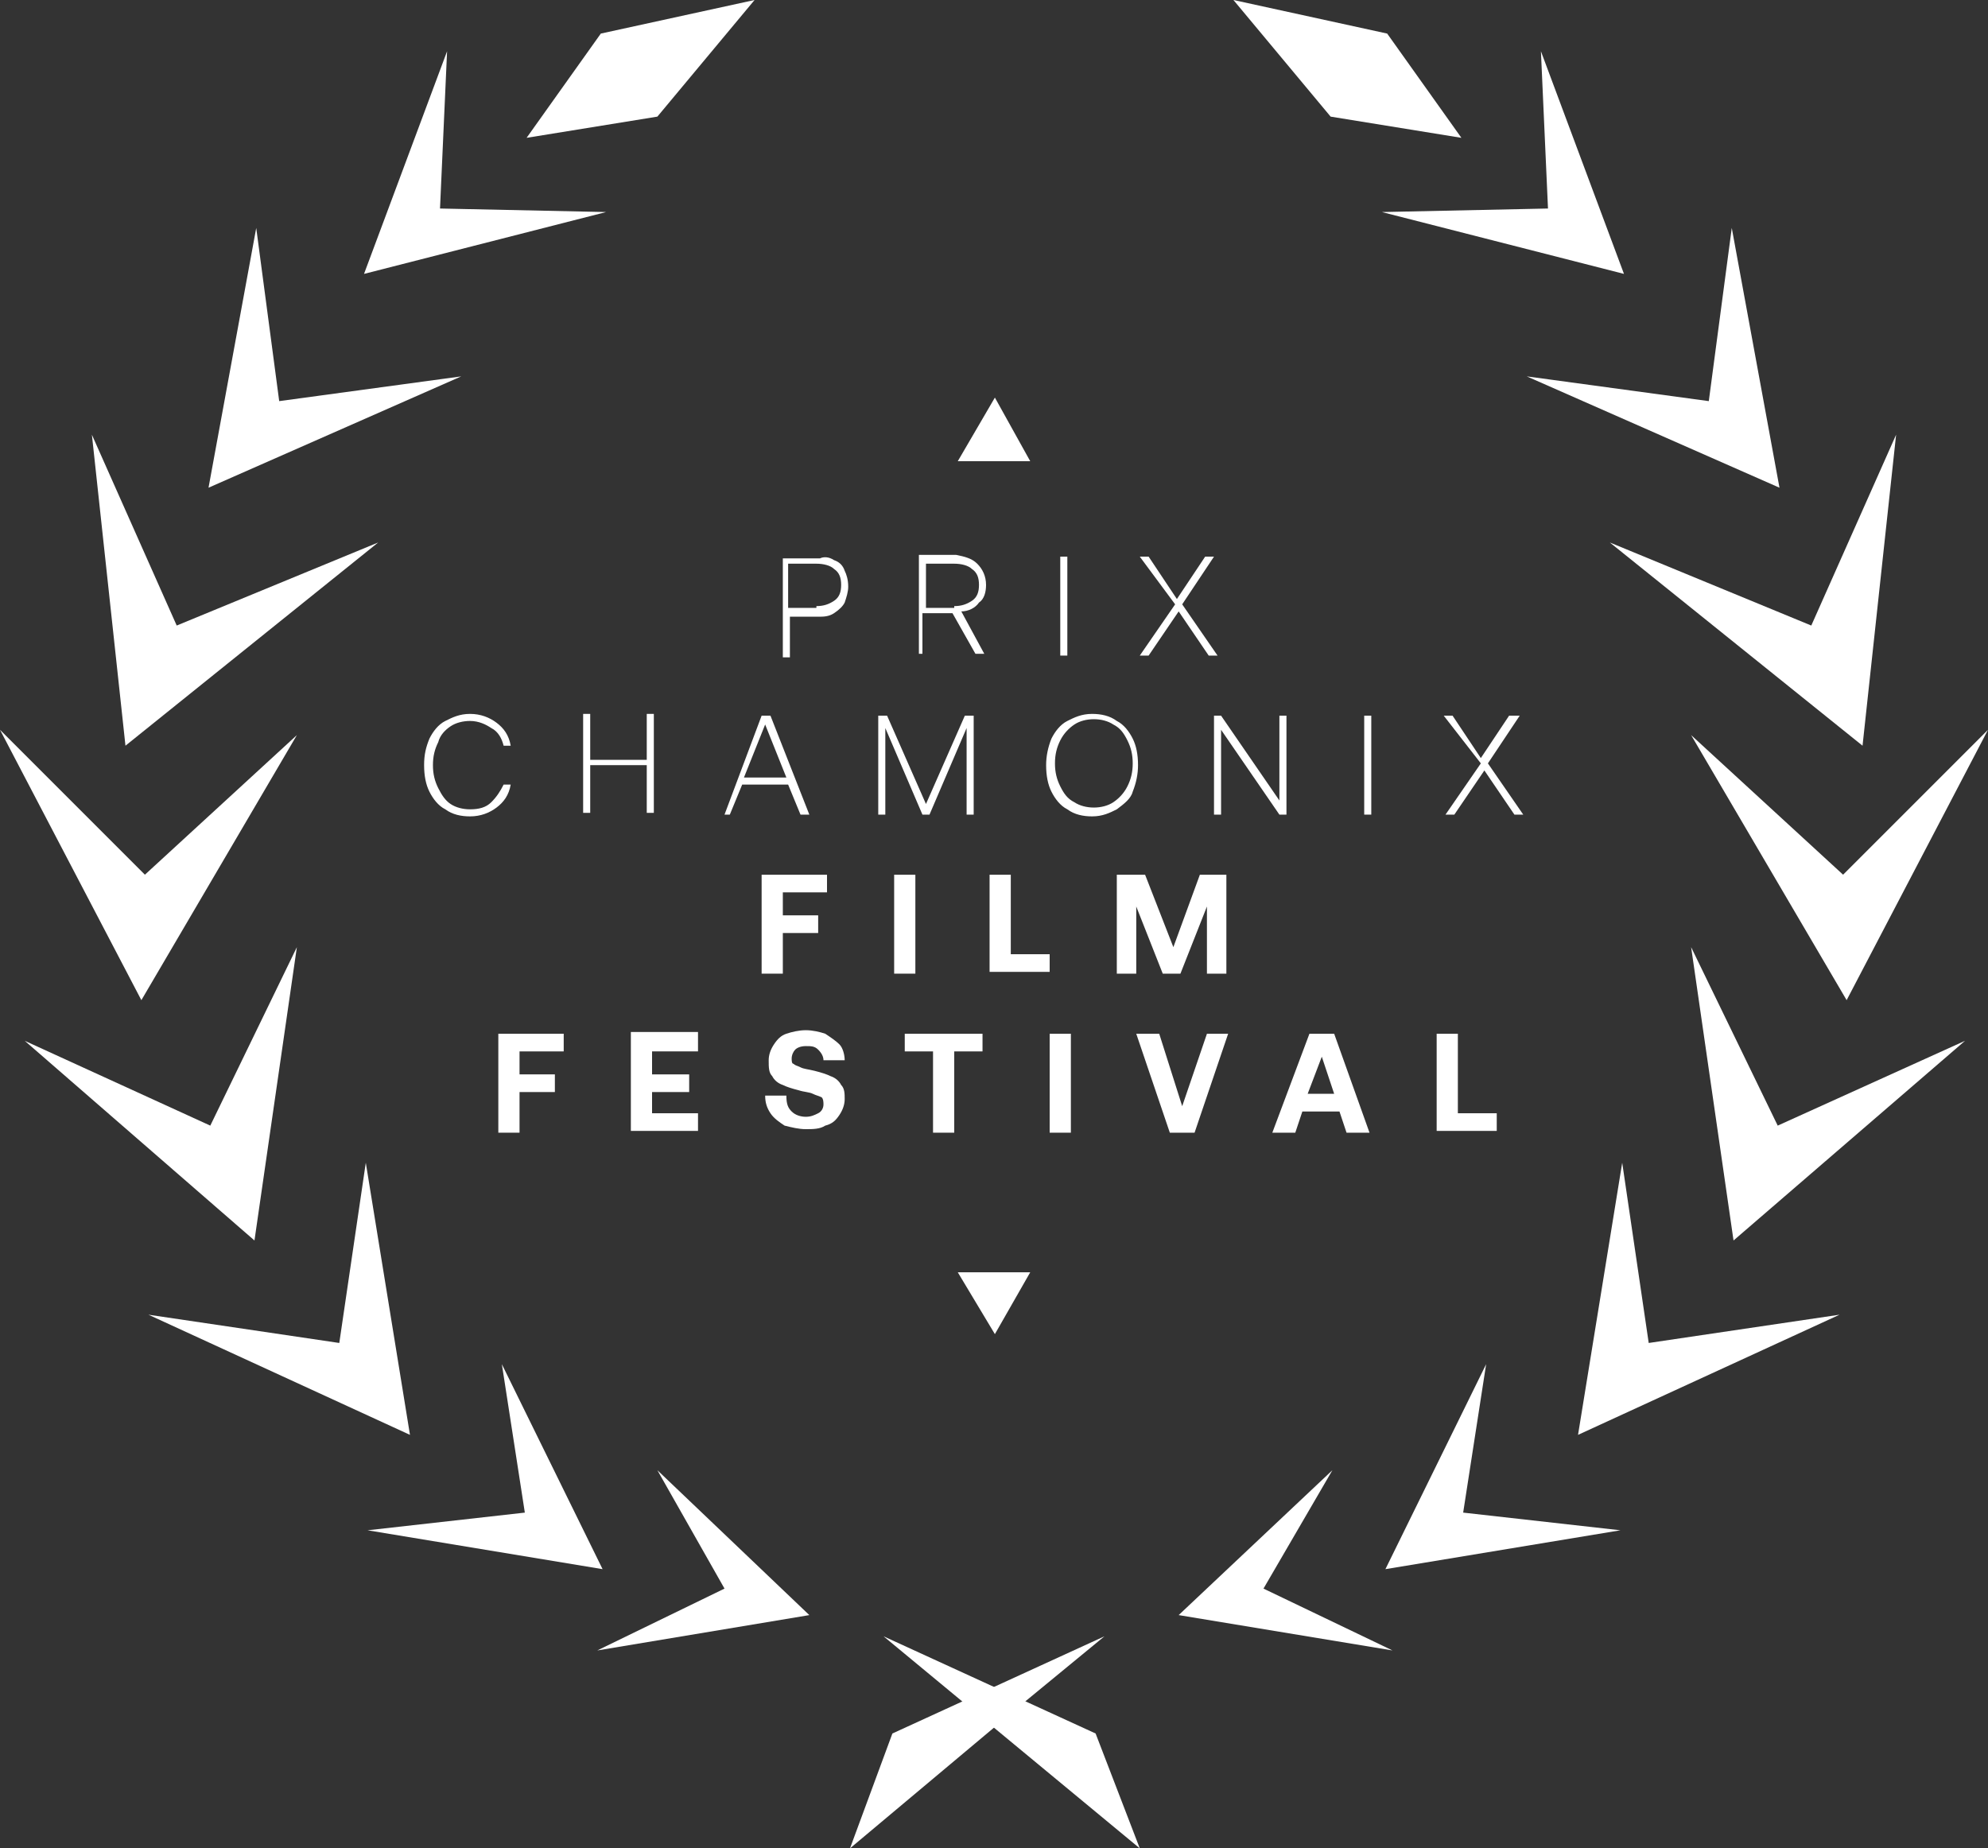 <?xml version="1.0" encoding="UTF-8"?> <!-- Generator: Adobe Illustrator 25.0.1, SVG Export Plug-In . SVG Version: 6.00 Build 0) --> <svg xmlns="http://www.w3.org/2000/svg" xmlns:xlink="http://www.w3.org/1999/xlink" version="1.1" id="Calque_1" x="0px" y="0px" viewBox="0 0 112.5 104.6" style="enable-background:new 0 0 112.5 104.6;" xml:space="preserve"><rect x="0" y="0" width="112.5" height="104.6" fill="#333333" stroke="none"/> <style type="text/css"> .st0{fill:#FFFFFF;} </style> <g> <polygon class="st0" points="56.3,22.5 54.2,26.1 58.3,26.1 "></polygon> <g> <path class="st0" d="M47.2,31.7c0.3,0.1,0.5,0.3,0.6,0.6c0.1,0.2,0.2,0.5,0.2,0.9c0,0.3-0.1,0.6-0.2,0.9c-0.1,0.2-0.3,0.4-0.6,0.6 s-0.6,0.2-0.9,0.2h-1.6v2.3h-0.4v-5.6h2.1C46.6,31.5,46.9,31.5,47.2,31.7z M46.2,34.3c0.4,0,0.7-0.1,1-0.3s0.4-0.5,0.4-0.9 s-0.1-0.7-0.4-0.9c-0.2-0.2-0.6-0.3-1-0.3h-1.6v2.5H46.2z"></path> <path class="st0" d="M55.3,31.9c0.3,0.3,0.5,0.7,0.5,1.2c0,0.4-0.1,0.8-0.4,1c-0.2,0.3-0.6,0.5-1,0.5l1.3,2.4h-0.5l-1.3-2.3h-1.7 v2.3H52v-5.6h2.1C54.6,31.5,55,31.6,55.3,31.9z M54,34.3c0.4,0,0.7-0.1,1-0.3s0.4-0.5,0.4-0.9s-0.1-0.7-0.4-0.9 c-0.2-0.2-0.6-0.3-1-0.3h-1.6v2.5H54z"></path> <path class="st0" d="M60.4,31.5v5.6h-0.4v-5.6H60.4z"></path> <path class="st0" d="M64.5,31.5H65l1.6,2.4l1.6-2.4h0.5l-1.8,2.7l2,2.9h-0.5l-1.7-2.5l-1.7,2.5h-0.5l2-2.9L64.5,31.5z"></path> </g> <g> <path class="st0" d="M25.2,40.8c0.4-0.2,0.8-0.4,1.4-0.4c0.6,0,1.1,0.2,1.5,0.5c0.4,0.3,0.7,0.7,0.8,1.3h-0.4 c-0.1-0.4-0.3-0.8-0.7-1c-0.3-0.2-0.7-0.4-1.2-0.4c-0.4,0-0.8,0.1-1.1,0.3c-0.3,0.2-0.6,0.5-0.7,0.9c-0.2,0.4-0.3,0.8-0.3,1.3 c0,0.5,0.1,0.9,0.3,1.3c0.2,0.4,0.4,0.7,0.7,0.9c0.3,0.2,0.7,0.3,1.1,0.3c0.5,0,0.9-0.1,1.2-0.4s0.5-0.6,0.7-1h0.4 c-0.1,0.6-0.4,1-0.8,1.3c-0.4,0.3-0.9,0.5-1.5,0.5c-0.5,0-1-0.1-1.4-0.4c-0.4-0.2-0.7-0.6-0.9-1c-0.2-0.4-0.3-0.9-0.3-1.5 c0-0.6,0.1-1,0.3-1.5C24.5,41.4,24.8,41,25.2,40.8z"></path> <path class="st0" d="M33.4,40.5V43h3.2v-2.6H37v5.6h-0.4v-2.7h-3.2v2.7h-0.4v-5.6H33.4z"></path> <path class="st0" d="M43.1,40.5h0.5l2.2,5.6h-0.5l-0.7-1.7h-2.6l-0.7,1.7H41L43.1,40.5z M44.5,44l-1.2-3l-1.2,3H44.5z"></path> <path class="st0" d="M50.2,40.5l2.2,5l2.2-5h0.5v5.6h-0.4v-4.9l-2.1,4.9h-0.4l-2.1-4.9v4.9h-0.4v-5.6H50.2z"></path> <path class="st0" d="M63.2,45.8c-0.4,0.2-0.8,0.4-1.4,0.4c-0.5,0-1-0.1-1.4-0.4c-0.4-0.2-0.7-0.6-0.9-1c-0.2-0.4-0.3-0.9-0.3-1.5 c0-0.5,0.1-1,0.3-1.5c0.2-0.4,0.5-0.8,0.9-1c0.4-0.2,0.8-0.4,1.4-0.4c0.5,0,1,0.1,1.4,0.4c0.4,0.2,0.7,0.6,0.9,1 c0.2,0.4,0.3,0.9,0.3,1.5c0,0.5-0.1,1-0.3,1.5C64,45.2,63.6,45.5,63.2,45.8z M60.8,45.4c0.3,0.2,0.7,0.3,1.1,0.3 c0.4,0,0.8-0.1,1.1-0.3c0.3-0.2,0.6-0.5,0.8-0.9c0.2-0.4,0.3-0.8,0.3-1.3c0-0.5-0.1-0.9-0.3-1.3c-0.2-0.4-0.4-0.7-0.8-0.9 c-0.3-0.2-0.7-0.3-1.1-0.3c-0.4,0-0.8,0.1-1.1,0.3c-0.3,0.2-0.6,0.5-0.8,0.9c-0.2,0.4-0.3,0.8-0.3,1.3c0,0.5,0.1,0.9,0.3,1.3 C60.2,44.9,60.4,45.2,60.8,45.4z"></path> <path class="st0" d="M68.7,40.5h0.4l3.3,4.8v-4.8h0.4v5.6h-0.4l-3.3-4.8v4.8h-0.4V40.5z"></path> <path class="st0" d="M77.6,40.5v5.6h-0.4v-5.6H77.6z"></path> <path class="st0" d="M81.7,40.5h0.5l1.6,2.4l1.6-2.4H86l-1.8,2.7l2,2.9h-0.5l-1.7-2.5l-1.7,2.5h-0.5l2-2.9L81.7,40.5z"></path> </g> <g> <path class="st0" d="M46.8,49.5v1h-2.5v1.3h2v1h-2v2.3h-1.2v-5.6H46.8z"></path> <path class="st0" d="M51.8,49.5v5.6h-1.2v-5.6H51.8z"></path> <path class="st0" d="M56,49.5h1.2V54h2.2v1H56V49.5z"></path> <path class="st0" d="M64.8,49.5l1.6,4.1l1.5-4.1h1.5v5.6h-1.1v-3.8l-1.5,3.8h-1l-1.5-3.8v3.8h-1.1v-5.6H64.8z"></path> </g> <g> <path class="st0" d="M31.9,58.5v1h-2.5v1.3h2v1h-2v2.3h-1.2v-5.6H31.9z"></path> <path class="st0" d="M39.5,58.5v1h-2.6v1.3H39v1h-2.1V63h2.6v1h-3.8v-5.6H39.5z"></path> <path class="st0" d="M44.8,62.9c0.2,0.2,0.5,0.3,0.8,0.3c0.3,0,0.5-0.1,0.7-0.2c0.2-0.1,0.3-0.3,0.3-0.5c0-0.1,0-0.3-0.1-0.4 C46.3,62,46.2,62,46,61.9s-0.5-0.1-0.8-0.2c-0.4-0.1-0.7-0.2-0.9-0.3c-0.3-0.1-0.5-0.3-0.6-0.5c-0.2-0.2-0.2-0.5-0.2-0.9 c0-0.3,0.1-0.6,0.3-0.9s0.4-0.5,0.7-0.6c0.3-0.1,0.7-0.2,1.1-0.2c0.4,0,0.8,0.1,1.1,0.2c0.3,0.2,0.6,0.4,0.8,0.6s0.3,0.6,0.3,0.9 h-1.2c0-0.2-0.1-0.4-0.3-0.6s-0.4-0.2-0.7-0.2c-0.3,0-0.5,0.1-0.6,0.2s-0.2,0.3-0.2,0.5c0,0.1,0,0.3,0.1,0.3 c0.1,0.1,0.2,0.1,0.4,0.2s0.4,0.1,0.8,0.2c0.4,0.1,0.7,0.2,0.9,0.3c0.3,0.1,0.5,0.3,0.6,0.5c0.2,0.2,0.2,0.5,0.2,0.8 c0,0.3-0.1,0.6-0.3,0.9c-0.2,0.3-0.4,0.5-0.8,0.6c-0.3,0.2-0.7,0.2-1.1,0.2c-0.4,0-0.8-0.1-1.2-0.2c-0.3-0.2-0.6-0.4-0.8-0.7 c-0.2-0.3-0.3-0.6-0.3-1l1.2,0C44.5,62.5,44.6,62.7,44.8,62.9z"></path> <path class="st0" d="M55.6,58.5v1H54v4.6h-1.2v-4.6h-1.6v-1H55.6z"></path> <path class="st0" d="M60.6,58.5v5.6h-1.2v-5.6H60.6z"></path> <path class="st0" d="M65.6,58.5l1.3,4.1l1.4-4.1h1.2l-1.9,5.6h-1.4l-1.9-5.6H65.6z"></path> <path class="st0" d="M74.1,58.5h1.4l2,5.6h-1.3l-0.4-1.2h-2.1l-0.4,1.2H72L74.1,58.5z M75.5,61.9l-0.7-2.1L74,61.9H75.5z"></path> <path class="st0" d="M81.3,58.5h1.2V63h2.2v1h-3.4V58.5z"></path> </g> <polygon class="st0" points="56.3,75.5 54.2,72 58.3,72 "></polygon> <polygon class="st0" points="91.9,15.5 87.2,2.9 87.6,11.8 78.2,12 "></polygon> <polygon class="st0" points="75.3,6.6 82.7,7.8 78.5,1.9 69.8,0 "></polygon> <polygon class="st0" points="86.4,21.3 100.7,27.6 98,12.9 96.7,22.7 "></polygon> <polygon class="st0" points="91.1,30.7 105.4,42.2 107.3,24.6 102.5,35.4 "></polygon> <polygon class="st0" points="95.7,41.6 104.5,56.6 112.5,41.3 104.3,49.5 "></polygon> <polygon class="st0" points="95.7,53.6 98.1,70.2 111.2,58.9 100.6,63.7 "></polygon> <polygon class="st0" points="91.8,65.8 89.3,81.2 104.1,74.4 93.3,76 "></polygon> <polygon class="st0" points="84.1,77.2 78.4,88.8 91.7,86.6 82.8,85.6 "></polygon> <polygon class="st0" points="75.4,83.2 66.7,91.4 78.8,93.4 71.5,89.9 "></polygon> <g> <polygon class="st0" points="34.3,12 24.9,11.8 25.3,2.9 20.6,15.5 "></polygon> <polygon class="st0" points="42.7,0 34,1.9 29.8,7.8 37.2,6.6 "></polygon> <polygon class="st0" points="15.8,22.7 14.5,12.9 11.8,27.6 26.1,21.3 "></polygon> <polygon class="st0" points="10,35.4 5.2,24.6 7.1,42.2 21.4,30.7 "></polygon> <polygon class="st0" points="8.2,49.5 0,41.3 8,56.6 16.8,41.6 "></polygon> <polygon class="st0" points="11.9,63.7 1.4,58.9 14.4,70.2 16.8,53.6 "></polygon> <polygon class="st0" points="19.2,76 8.4,74.4 23.2,81.2 20.7,65.8 "></polygon> <polygon class="st0" points="29.7,85.6 20.8,86.6 34.1,88.8 28.4,77.2 "></polygon> <polygon class="st0" points="41,89.9 33.8,93.4 45.8,91.4 37.2,83.2 "></polygon> </g> <polygon class="st0" points="62,98.1 50,92.6 64.5,104.6 "></polygon> <polygon class="st0" points="48.1,104.6 58,96.3 62.5,92.6 50.5,98.1 "></polygon> </g> </svg> 